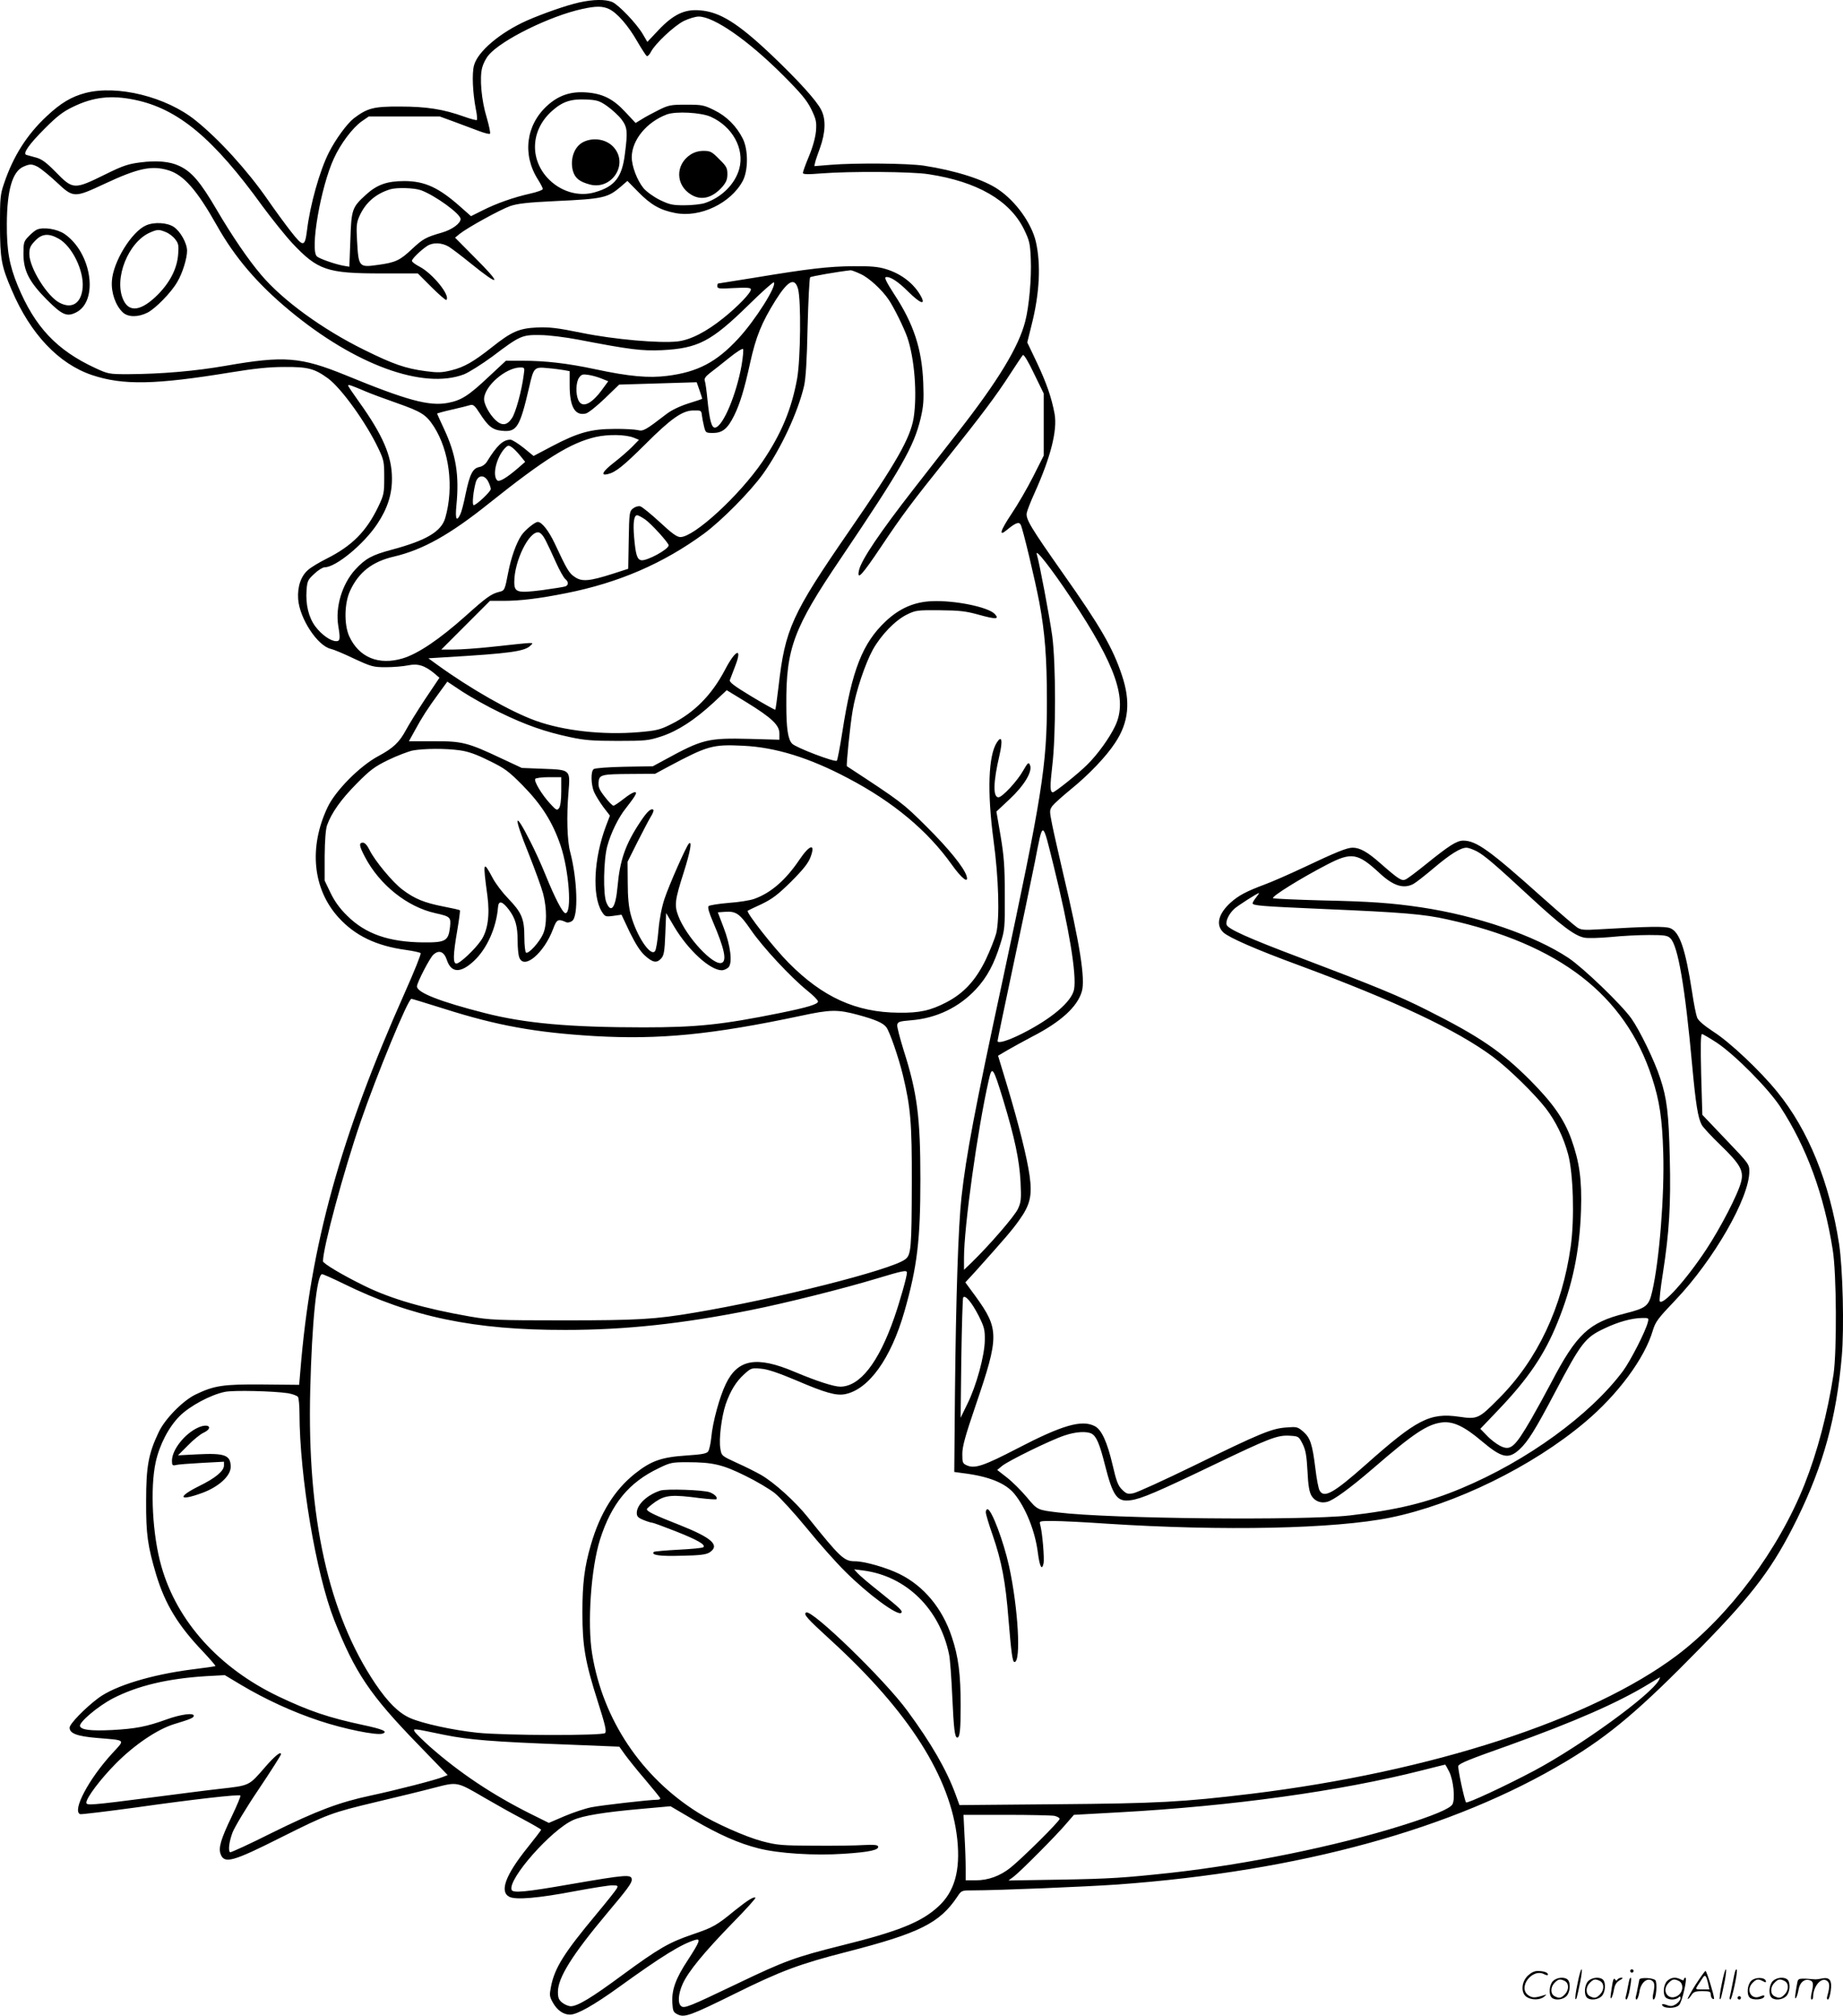 <?xml version="1.0" encoding="UTF-8"?>
<svg xmlns="http://www.w3.org/2000/svg" version="1.0" viewBox="0 0 1098.306 1200.476" preserveAspectRatio="xMidYMid meet">
  <g transform="translate(-0.523,1200.858) scale(0.1,-0.1)" fill="#000000" stroke="none">
    <path d="M3457 11994 c-73 -16 -214 -65 -312 -108 -159 -71 -293 -184 -315 -267 -13 -48 -8 -162 11 -261 7 -32 9 -61 6 -64 -3 -3 -37 6 -76 20 -123 44 -223 60 -381 60 -158 1 -195 -9 -276 -70 -41 -32 -109 -125 -149 -204 -55 -109 -112 -312 -130 -462 -13 -102 -22 -103 -97 -7 -36 46 -98 131 -138 189 -120 173 -290 360 -430 472 -174 140 -465 212 -655 163 -84 -22 -148 -60 -232 -139 -118 -110 -199 -238 -254 -401 -22 -64 -24 -86 -24 -250 1 -200 8 -240 71 -386 111 -260 279 -437 477 -504 185 -62 378 -58 829 16 141 23 227 32 318 32 141 1 180 -10 260 -68 79 -58 226 -262 299 -415 34 -71 36 -81 36 -175 0 -94 -2 -104 -36 -175 -71 -147 -156 -233 -310 -310 -42 -21 -90 -50 -107 -65 -43 -36 -65 -100 -60 -174 8 -115 115 -279 195 -297 15 -3 78 -29 138 -58 104 -48 115 -51 190 -51 44 0 103 5 132 11 58 12 99 0 158 -49 l29 -25 -86 -128 c-47 -71 -98 -154 -114 -184 -39 -72 -75 -107 -165 -155 -110 -59 -255 -205 -302 -305 -113 -239 -88 -487 66 -656 98 -108 225 -169 402 -193 44 -6 83 -15 87 -19 4 -4 -38 -109 -93 -232 -384 -860 -564 -1508 -624 -2257 l-7 -82 -216 2 c-237 2 -290 -6 -402 -60 -76 -37 -184 -147 -220 -226 -60 -126 -74 -203 -74 -407 -1 -198 9 -268 60 -440 54 -177 131 -304 283 -462 40 -43 72 -80 70 -82 -2 -2 -65 -11 -139 -20 -242 -31 -459 -97 -558 -170 -79 -59 -172 -154 -172 -177 0 -34 44 -51 162 -61 178 -15 170 -7 93 -91 -141 -153 -242 -344 -192 -363 7 -2 157 16 333 40 346 49 614 79 622 71 3 -3 -20 -58 -51 -123 -66 -137 -81 -189 -67 -226 22 -59 71 -46 361 100 280 140 301 147 564 210 127 30 283 68 347 85 140 36 134 38 300 -59 65 -38 167 -95 228 -127 60 -32 110 -61 110 -64 0 -3 -37 -51 -81 -106 -131 -163 -168 -262 -109 -293 38 -20 175 -8 390 33 102 19 202 35 223 35 35 0 37 -2 27 -20 -6 -11 -60 -79 -121 -152 -192 -230 -248 -319 -270 -430 -10 -52 -10 -59 12 -98 25 -44 62 -70 101 -70 42 0 142 56 293 165 258 186 369 254 453 280 35 10 27 -11 -43 -119 -73 -110 -98 -179 -93 -258 3 -47 6 -54 32 -67 41 -19 74 -8 341 124 275 136 386 177 667 249 432 111 553 171 658 328 24 37 27 38 85 38 159 0 683 22 870 35 1085 79 2001 330 2676 735 259 155 439 308 804 681 314 321 428 474 571 764 155 317 233 600 265 965 15 169 6 526 -16 670 -57 367 -183 678 -368 905 -100 124 -283 297 -381 359 -56 37 -90 66 -97 84 -6 15 -20 83 -30 152 -40 258 -74 357 -129 380 -31 13 -131 11 -422 -6 -93 -6 -111 -4 -134 11 -15 10 -109 91 -209 180 -313 280 -392 337 -470 337 -39 0 -85 -30 -225 -143 -52 -42 -104 -81 -116 -87 -25 -13 -42 -2 -155 97 -75 66 -120 91 -163 91 -34 0 -100 -27 -288 -116 -87 -41 -194 -88 -238 -104 -107 -40 -153 -64 -201 -107 -74 -67 -90 -134 -43 -178 34 -31 193 -101 449 -195 576 -213 943 -386 1158 -546 95 -71 247 -220 314 -306 60 -78 106 -173 133 -273 31 -114 39 -383 16 -548 -51 -365 -199 -678 -429 -908 -120 -121 -127 -124 -237 -108 -174 25 -252 -16 -554 -284 -193 -171 -251 -204 -277 -155 -7 12 -18 71 -25 131 -18 144 -30 182 -72 219 -34 29 -39 30 -101 25 -87 -6 -155 -34 -550 -227 -179 -87 -343 -162 -363 -165 -33 -6 -41 -3 -66 22 -24 23 -34 50 -56 145 -32 137 -66 213 -107 233 -77 40 -194 6 -463 -134 -195 -101 -250 -120 -296 -101 -28 12 -30 16 -30 69 0 45 17 106 80 291 140 410 140 453 -1 648 l-61 83 59 64 c180 201 219 246 263 308 65 91 77 146 61 263 -15 107 -64 304 -134 537 l-54 178 56 33 c31 18 97 54 146 80 170 87 270 177 297 269 22 73 -11 283 -112 707 -26 113 -56 243 -65 289 -16 81 -16 84 2 110 11 14 60 58 109 98 106 86 211 195 265 278 81 122 93 245 40 402 -54 163 -129 292 -350 605 -194 276 -224 325 -217 362 3 15 23 67 45 115 98 217 138 376 121 474 -18 98 -49 186 -107 309 l-56 117 26 105 c48 189 56 362 25 496 -26 109 -118 238 -222 309 -86 60 -257 114 -446 143 -95 14 -403 17 -554 5 l-98 -8 5 23 c3 13 16 50 28 83 34 94 37 173 8 229 -27 55 -139 178 -298 329 -199 188 -306 255 -425 264 -91 8 -159 -25 -247 -118 l-66 -70 -27 46 c-37 63 -144 175 -183 192 -41 16 -109 16 -196 -3z m179 -40 c47 -22 114 -99 168 -194 25 -43 50 -81 55 -85 6 -3 17 8 26 26 26 49 138 154 196 183 29 14 69 26 88 26 91 0 295 -142 502 -349 109 -109 142 -149 169 -203 29 -61 32 -74 28 -130 -4 -40 -19 -95 -42 -150 -20 -48 -36 -92 -36 -99 0 -9 26 -10 113 -3 166 13 538 11 636 -5 290 -44 483 -156 568 -327 33 -68 37 -84 41 -177 5 -115 -10 -283 -33 -372 -39 -153 -163 -356 -403 -663 -80 -103 -197 -252 -259 -332 -205 -263 -317 -429 -329 -489 -13 -62 17 -30 131 140 127 190 181 262 395 529 207 259 294 375 375 501 37 57 71 108 76 113 5 6 33 -40 66 -110 l58 -119 0 -185 0 -185 -63 -125 c-35 -69 -93 -169 -129 -222 -68 -102 -78 -138 -28 -96 52 43 73 51 83 31 13 -24 86 -331 111 -463 33 -179 45 -325 45 -585 1 -383 -29 -568 -265 -1670 -165 -766 -216 -1035 -244 -1286 -19 -171 -33 -588 -39 -1176 l-4 -461 51 -7 c155 -19 254 -59 307 -123 68 -83 124 -223 140 -350 11 -84 24 -110 34 -65 6 28 -7 187 -20 231 -6 22 -5 22 77 22 46 0 190 -7 319 -16 695 -45 1360 -31 1690 36 384 78 847 304 1160 568 197 165 357 382 405 547 16 52 30 71 135 181 227 238 440 608 440 766 0 43 -4 48 -140 190 l-140 147 -7 240 c-4 169 -3 241 5 241 5 0 46 -24 89 -52 110 -74 306 -272 378 -382 157 -241 260 -522 312 -851 23 -140 25 -601 5 -740 -36 -234 -96 -463 -173 -657 -155 -390 -449 -783 -760 -1018 -511 -384 -1463 -694 -2539 -825 -407 -49 -554 -57 -1161 -62 l-576 -5 -23 63 c-54 147 -145 305 -288 499 -136 186 -569 605 -603 585 -17 -11 5 -35 146 -164 467 -426 716 -818 755 -1188 19 -185 -16 -311 -114 -400 -101 -93 -239 -148 -579 -232 -272 -68 -338 -92 -617 -226 -289 -138 -317 -150 -336 -134 -21 17 -17 72 9 131 33 74 127 188 295 361 80 81 142 150 139 153 -9 9 -47 -15 -122 -75 -111 -91 -129 -101 -252 -143 -141 -48 -202 -83 -420 -243 -180 -133 -266 -185 -306 -185 -13 0 -36 9 -51 21 -21 17 -26 29 -26 65 0 84 85 220 294 469 119 141 146 178 146 198 0 34 -27 32 -369 -27 -264 -46 -339 -53 -347 -33 -24 63 236 358 367 416 58 26 186 47 402 66 l178 16 138 -81 c151 -88 268 -140 387 -170 118 -30 331 -44 509 -32 153 10 210 23 203 44 -3 9 -27 11 -84 8 -43 -3 -176 -5 -294 -4 -198 1 -223 3 -314 27 -98 26 -285 109 -381 170 -338 212 -567 554 -631 945 -30 181 -7 511 47 682 68 213 171 339 349 424 69 34 81 36 170 36 153 0 211 -14 345 -80 66 -32 145 -79 177 -104 31 -25 116 -118 190 -208 73 -90 176 -206 230 -259 136 -136 314 -267 334 -246 11 10 -6 26 -124 121 -65 51 -126 103 -137 116 l-20 22 55 -7 c255 -33 455 -228 511 -500 6 -27 14 -140 19 -250 9 -196 15 -245 30 -245 15 0 20 47 20 190 0 186 -13 292 -53 410 -56 170 -167 303 -311 374 -79 39 -210 76 -266 76 -65 0 -87 21 -283 265 -73 91 -197 203 -276 249 -30 17 -95 50 -145 72 -91 42 -91 42 -98 85 -10 56 7 190 32 265 28 79 61 134 111 179 40 36 44 37 99 32 40 -3 104 -25 211 -70 170 -73 237 -92 289 -82 141 27 274 210 355 493 76 266 95 423 95 787 0 370 -19 516 -100 769 -22 72 -40 139 -38 150 3 19 12 22 83 28 151 12 286 77 387 186 66 71 108 151 144 267 27 86 28 98 27 295 0 169 -5 230 -25 350 l-25 145 78 73 c88 82 139 167 122 204 -8 19 -12 16 -41 -34 -34 -61 -124 -158 -147 -158 -33 0 -31 91 6 249 21 90 14 123 -15 78 -51 -78 -59 -293 -20 -584 31 -228 37 -464 16 -553 -8 -30 -36 -101 -62 -156 -60 -124 -131 -201 -235 -255 -94 -49 -160 -64 -285 -62 -254 2 -453 93 -655 297 -87 87 -255 301 -244 310 2 2 39 20 83 40 64 31 97 56 176 134 71 71 102 110 115 145 32 85 -4 77 -66 -15 -83 -123 -171 -198 -269 -233 -24 -9 -93 -20 -153 -24 -60 -5 -114 -14 -119 -19 -7 -7 2 -38 26 -94 68 -159 84 -232 52 -244 -50 -19 -211 154 -259 280 -24 64 -20 94 33 260 39 123 51 191 30 170 -15 -15 -118 -247 -145 -329 -16 -48 -30 -118 -36 -187 -5 -61 -14 -118 -21 -125 -27 -33 -110 92 -144 218 -12 44 -18 104 -18 189 l-1 126 57 114 c32 63 68 132 80 152 13 20 20 39 17 43 -13 12 -36 -8 -76 -68 -91 -136 -124 -231 -138 -391 -11 -123 -38 -161 -66 -93 -21 48 -17 255 5 336 21 78 67 172 111 226 17 22 40 52 50 68 27 41 -2 36 -64 -13 -28 -22 -55 -40 -60 -40 -6 0 -29 23 -51 52 -33 42 -40 58 -38 87 4 46 15 49 195 50 l142 1 78 42 c235 125 264 134 446 125 194 -9 397 -72 627 -194 270 -142 473 -312 617 -514 59 -83 103 -117 88 -67 -16 50 -104 160 -239 294 -142 141 -147 145 -474 359 -5 4 19 242 34 330 19 115 75 281 121 365 49 87 133 174 202 208 53 26 62 27 196 26 118 -1 155 -5 234 -27 101 -28 123 -27 95 4 -38 42 -239 83 -375 77 -105 -4 -193 -42 -276 -120 -138 -130 -201 -290 -258 -658 -14 -90 -29 -168 -33 -172 -11 -11 -242 77 -266 101 -25 25 -35 90 -35 231 -2 337 43 457 324 872 363 538 436 667 476 833 18 76 20 110 16 215 -8 200 -57 350 -173 526 -46 71 -60 100 -50 102 25 5 72 -25 135 -88 68 -67 102 -81 77 -31 -40 77 -118 139 -212 167 -45 14 -90 18 -194 17 -146 -1 -267 -15 -592 -69 -115 -18 -211 -34 -213 -34 -3 0 -5 -7 -5 -16 0 -15 12 -16 100 -11 77 4 100 2 100 -8 0 -21 -77 -101 -163 -170 -103 -83 -197 -131 -274 -140 -107 -12 -380 12 -571 51 -147 30 -192 35 -267 32 -107 -5 -152 -25 -269 -118 -109 -86 -164 -118 -241 -137 -57 -14 -79 -15 -154 -5 -120 16 -192 41 -366 127 -248 122 -487 296 -614 447 -77 90 -176 236 -265 388 -98 167 -149 226 -222 260 -56 27 -134 34 -234 21 -71 -9 -104 -20 -205 -70 -189 -93 -194 -93 -298 13 -56 57 -83 77 -117 86 -25 7 -51 14 -58 16 -23 7 15 62 111 158 72 72 108 100 167 128 121 59 228 71 368 42 258 -53 469 -229 761 -633 57 -77 137 -177 179 -222 151 -160 206 -179 531 -179 l216 0 82 -82 c45 -45 85 -79 88 -76 26 25 -81 157 -159 198 -25 13 -46 28 -46 35 0 12 51 62 90 88 34 23 88 21 130 -4 19 -12 77 -56 130 -99 179 -145 189 -129 23 36 l-116 117 28 23 c48 38 241 144 300 165 44 15 103 22 273 30 282 13 308 19 387 86 l39 34 65 -66 c73 -75 130 -108 219 -125 149 -30 333 58 404 192 32 62 33 183 0 250 -37 74 -96 134 -170 170 -62 31 -74 33 -167 33 -92 0 -105 -2 -165 -32 -36 -18 -81 -42 -101 -55 l-36 -22 -62 66 c-72 78 -135 109 -232 116 -94 7 -166 -18 -233 -79 -127 -116 -149 -292 -55 -440 16 -25 29 -51 29 -56 0 -6 -35 -19 -77 -28 -97 -22 -198 -57 -285 -101 l-66 -33 -60 53 c-131 117 -215 156 -337 156 -104 0 -163 -21 -230 -82 -82 -75 -86 -86 -92 -270 l-6 -158 -36 6 c-49 9 -141 41 -157 55 -43 36 22 414 101 584 40 88 112 183 166 221 l42 29 211 0 211 0 85 -31 c47 -18 113 -42 147 -55 34 -13 65 -21 68 -17 4 4 -5 46 -19 95 -32 103 -44 239 -27 300 6 23 23 56 38 73 75 90 365 233 558 275 82 18 121 18 161 -1z m-13 -577 c28 -20 67 -55 85 -78 36 -48 39 -71 21 -209 -17 -137 -60 -192 -177 -226 -101 -30 -212 5 -287 88 -106 119 -93 287 30 396 63 56 113 72 203 68 64 -3 79 -7 125 -39z m618 -64 c129 -58 202 -190 170 -309 -25 -92 -106 -172 -206 -205 -22 -7 -77 -13 -121 -13 -72 0 -89 4 -147 32 -38 19 -79 49 -97 70 -38 47 -70 130 -70 185 1 102 89 209 209 254 54 20 204 12 262 -14z m-4009 -299 c16 -9 66 -49 110 -90 101 -95 105 -95 289 -9 197 92 278 109 376 80 92 -27 171 -117 291 -330 107 -190 242 -348 433 -506 389 -323 796 -472 1039 -380 30 12 106 60 169 106 165 125 178 130 286 128 50 0 151 -13 225 -27 311 -60 379 -68 500 -63 216 11 294 52 516 269 79 78 147 138 151 135 19 -20 -110 -225 -213 -336 -130 -140 -241 -198 -422 -221 -112 -14 -226 -4 -432 40 -164 35 -296 50 -430 50 l-100 0 -103 -96 c-120 -113 -163 -140 -243 -155 -111 -21 -244 15 -609 165 -268 109 -366 117 -715 56 -183 -32 -385 -49 -581 -50 -113 0 -119 1 -195 36 -231 107 -361 245 -463 491 -50 121 -66 211 -65 368 1 201 33 312 99 341 39 17 50 17 87 -2z m2281 -138 c85 -31 237 -141 237 -172 0 -26 -51 -63 -109 -80 -101 -29 -115 -38 -182 -100 -70 -66 -97 -79 -201 -93 -114 -16 -116 -14 -125 145 -5 86 -3 106 14 145 36 80 96 133 183 160 40 12 142 9 183 -5z m2622 -500 c49 -22 127 -94 166 -152 32 -47 90 -165 111 -224 43 -125 60 -339 38 -480 -20 -121 -101 -264 -385 -675 -342 -496 -381 -583 -420 -924 -9 -74 -17 -137 -20 -139 -2 -2 -65 33 -140 78 -106 64 -135 86 -130 99 3 9 18 46 32 84 44 113 2 98 -61 -23 -80 -152 -184 -257 -324 -326 -64 -32 -86 -37 -190 -46 -213 -18 -447 8 -614 68 -150 54 -391 191 -592 337 l-48 35 98 6 c390 23 478 35 512 71 19 20 37 20 -243 -10 -77 -8 -174 -15 -215 -15 l-75 0 145 145 145 145 80 0 c101 0 215 14 375 46 313 62 578 177 820 354 107 79 277 251 353 357 106 149 207 365 244 523 10 45 17 151 21 352 4 157 11 290 15 295 6 6 168 34 242 42 6 0 33 -10 60 -23z m-374 -88 c19 -70 15 -415 -5 -532 -33 -184 -95 -332 -207 -497 -138 -202 -407 -449 -489 -449 -21 0 -51 22 -123 89 -52 48 -105 91 -116 94 -12 3 -30 -2 -44 -13 -21 -17 -22 -26 -25 -189 l-3 -170 -93 -30 c-138 -44 -183 -48 -225 -19 -35 23 -47 44 -120 200 -36 76 -77 128 -101 128 -17 0 -76 -48 -97 -79 -31 -46 -62 -133 -79 -221 -20 -105 -22 -109 -52 -116 -49 -12 -76 -31 -202 -144 -156 -139 -282 -224 -373 -252 -145 -44 -263 5 -321 132 -31 70 -29 197 6 271 51 110 132 173 262 203 171 40 334 131 567 318 331 264 483 359 634 394 76 17 180 15 229 -5 l29 -12 -41 -42 c-23 -23 -71 -65 -106 -92 -70 -54 -85 -82 -38 -70 46 11 92 48 222 177 153 153 222 202 288 202 45 1 47 0 50 -29 2 -16 8 -47 13 -67 9 -37 11 -38 53 -38 57 0 87 25 126 103 35 71 61 157 95 312 35 159 69 242 152 375 75 119 114 138 134 68z m-336 -453 c-31 -175 -110 -364 -157 -373 -22 -4 -34 41 -47 168 -5 52 -12 102 -16 112 -4 11 5 25 31 45 20 15 71 55 113 89 42 34 79 58 84 54 4 -3 0 -46 -8 -95z m-1299 -61 c-12 -94 -48 -224 -70 -256 -29 -44 -60 -47 -98 -11 -35 33 -68 93 -68 124 0 76 127 187 214 189 28 0 29 0 22 -46z m242 30 l32 -6 0 -85 c0 -127 32 -183 97 -167 15 4 65 44 112 89 l86 83 231 7 231 7 17 -48 c9 -26 16 -49 16 -50 0 -2 -37 -14 -82 -28 -53 -17 -101 -40 -132 -64 -126 -97 -138 -103 -170 -95 -17 4 -80 8 -141 7 -137 0 -216 -22 -370 -103 l-110 -58 -60 49 c-33 26 -68 48 -78 48 -44 0 -81 -35 -140 -131 -9 -15 -28 -29 -46 -32 -39 -8 -56 -42 -81 -160 -10 -51 -24 -106 -31 -120 -23 -50 -32 -30 -24 51 18 180 -2 304 -75 459 -22 47 -40 87 -40 88 0 2 39 13 88 24 48 11 97 23 109 27 18 5 28 -3 56 -47 51 -80 78 -101 134 -106 88 -9 106 20 162 261 27 118 30 120 112 112 36 -3 80 -9 97 -12z m222 -50 l40 -16 -33 -45 c-65 -91 -122 -118 -145 -68 -17 37 -15 107 4 134 14 20 22 22 55 17 22 -3 57 -13 79 -22z m-1405 -77 c33 -14 114 -44 180 -67 153 -54 179 -70 226 -142 92 -144 120 -361 68 -543 -23 -82 -113 -135 -318 -190 -120 -32 -158 -53 -219 -119 -78 -86 -119 -222 -101 -334 13 -79 11 -92 -12 -92 -33 0 -86 37 -124 87 -40 53 -59 130 -53 216 4 55 8 63 46 98 23 22 51 39 62 39 67 0 234 138 314 259 60 90 88 176 87 271 0 131 -54 257 -196 455 -36 50 -65 93 -65 97 0 8 13 4 105 -35z m920 -382 l30 -37 -40 -35 c-72 -62 -115 -87 -127 -75 -30 30 -5 135 45 190 18 19 23 20 41 8 11 -7 34 -30 51 -51z m-190 -155 c8 -16 15 -36 15 -44 0 -15 -86 -96 -102 -96 -11 0 -2 86 13 138 14 43 52 45 74 2z m936 -226 c36 -25 139 -139 139 -153 0 -24 -129 -94 -163 -89 -25 4 -34 33 -43 139 -7 83 -1 129 18 129 7 0 29 -12 49 -26z m-594 -124 c13 -25 40 -83 61 -130 21 -47 46 -91 55 -99 21 -17 22 -37 1 -45 -9 -3 -70 -13 -137 -22 -150 -19 -167 -14 -167 49 0 124 88 303 145 295 12 -2 28 -20 42 -48z m3132 -345 c268 -402 337 -603 262 -760 -33 -70 -104 -169 -165 -229 -49 -50 -194 -166 -206 -166 -18 0 -18 35 -4 157 22 180 22 606 0 773 -15 110 -77 439 -92 487 -13 43 88 -86 205 -262z m-3404 -680 c152 -74 269 -115 415 -146 87 -19 136 -23 285 -23 169 0 185 2 262 27 99 33 198 98 309 200 l80 75 118 -72 c151 -93 196 -136 196 -186 l0 -37 -177 5 c-250 6 -280 -1 -507 -125 l-70 -38 -170 -3 c-98 -2 -176 -8 -183 -14 -18 -14 -16 -91 2 -135 9 -21 34 -61 55 -90 l40 -52 -24 -63 c-72 -192 -83 -412 -25 -508 20 -31 22 -32 69 -26 l49 7 49 -104 c35 -71 63 -115 91 -140 47 -42 70 -46 97 -16 16 18 20 42 24 145 l5 125 49 -83 c83 -139 213 -258 283 -258 12 0 29 8 39 17 26 26 13 130 -29 239 l-34 89 41 3 c68 5 89 -10 157 -109 71 -103 238 -282 335 -360 35 -28 64 -57 64 -65 0 -16 -61 -35 -229 -69 -341 -69 -493 -85 -810 -85 -441 0 -707 24 -946 85 -267 68 -405 122 -405 159 0 22 77 171 98 189 33 30 63 19 80 -31 26 -79 82 -81 162 -6 77 72 133 197 143 319 3 42 25 38 64 -13 40 -53 53 -98 53 -189 0 -39 4 -83 10 -97 28 -75 147 26 201 169 22 59 29 63 79 41 9 -4 24 0 35 8 38 27 31 247 -12 411 -18 68 -22 213 -10 355 11 135 13 134 -150 140 l-128 5 -120 56 c-203 96 -237 104 -406 103 l-147 0 36 65 c41 76 75 129 144 223 l49 67 92 -61 c51 -33 151 -89 222 -123z m-240 -225 c51 -7 99 -24 175 -62 93 -45 116 -62 200 -147 112 -114 178 -217 226 -358 50 -148 69 -403 29 -403 -16 0 -62 88 -118 226 -25 62 -66 152 -91 200 -98 194 -103 157 -9 -75 36 -91 75 -197 85 -235 23 -90 23 -189 -1 -241 -22 -49 -86 -119 -101 -110 -5 3 -10 44 -10 93 0 109 -16 146 -97 230 -33 34 -75 89 -92 122 -57 107 -59 99 -31 -108 15 -114 2 -206 -38 -264 -37 -54 -126 -138 -147 -138 -21 0 -20 51 5 196 11 64 18 119 16 121 -3 3 -47 13 -100 23 -112 22 -171 46 -242 100 -59 44 -166 173 -197 237 -13 27 -28 43 -39 43 -25 0 -23 -19 12 -85 87 -166 252 -298 420 -335 90 -20 93 -24 87 -83 -10 -83 -26 -92 -160 -91 -206 2 -345 51 -454 160 -43 42 -74 85 -98 135 l-35 73 0 146 c1 95 6 158 14 183 27 75 83 154 176 248 82 83 108 102 190 142 52 25 118 50 145 56 68 12 195 13 280 1z m605 -243 c0 -52 -5 -90 -13 -101 -12 -16 -16 -14 -53 26 -50 54 -98 134 -89 148 3 5 40 10 81 10 l74 0 0 -83z m2935 -448 c92 -371 137 -646 121 -733 -14 -73 -134 -175 -311 -264 -86 -43 -145 -60 -145 -43 0 5 40 198 89 428 49 230 109 516 133 636 50 256 43 258 113 -24z m2520 90 c48 -26 107 -76 324 -277 181 -167 262 -228 319 -238 20 -4 91 -2 157 4 66 7 168 12 228 12 93 0 110 -3 127 -20 45 -45 87 -287 130 -762 21 -227 34 -306 56 -348 7 -14 57 -68 111 -120 119 -115 141 -154 124 -220 -18 -73 -123 -275 -209 -405 -120 -181 -259 -335 -276 -306 -3 5 5 80 19 167 38 244 48 409 41 689 -6 259 -17 353 -57 472 -33 103 -123 287 -172 356 -61 85 -286 301 -374 360 -203 135 -546 252 -880 302 -176 26 -304 35 -588 41 -154 4 -286 10 -293 13 -14 8 166 120 321 200 146 76 183 70 312 -49 82 -77 144 -97 203 -66 15 8 70 51 122 95 97 82 159 121 195 121 11 0 38 -10 60 -21z m-1314 -275 c-12 -15 -21 -30 -21 -35 0 -14 54 -18 420 -34 473 -20 603 -31 740 -62 668 -147 1060 -450 1220 -942 45 -138 61 -244 67 -446 8 -254 -23 -645 -66 -829 -20 -86 -35 -98 -162 -130 -215 -54 -288 -122 -439 -411 -35 -66 -88 -163 -118 -215 -101 -174 -125 -194 -188 -162 -21 11 -57 38 -78 61 l-39 40 105 110 c180 188 277 331 354 521 90 220 133 427 141 670 6 181 -9 288 -58 425 -43 119 -111 215 -244 349 -174 174 -303 262 -620 421 -163 82 -301 139 -755 311 -305 115 -427 170 -435 195 -7 22 14 66 47 96 20 18 137 93 146 93 2 0 -6 -12 -17 -26z m-4840 -663 c318 -101 547 -142 898 -163 386 -22 697 8 1230 121 176 38 219 38 341 5 103 -28 148 -48 167 -73 20 -26 73 -179 99 -286 46 -191 54 -286 53 -640 -1 -393 -4 -431 -40 -457 -84 -63 -766 -235 -1254 -317 -236 -40 -337 -46 -780 -46 -402 0 -438 2 -560 23 -270 47 -471 105 -629 183 -129 63 -246 133 -246 146 0 80 123 536 225 833 96 279 282 730 302 730 4 0 92 -27 194 -59z m3333 -544 c69 -228 96 -357 103 -487 5 -103 3 -121 -15 -160 -18 -42 -172 -219 -276 -320 l-46 -44 0 72 c0 182 80 760 147 1056 20 90 26 82 87 -117z m-574 -1028 c0 -23 -42 -172 -76 -269 -93 -267 -204 -409 -321 -410 -39 0 -144 34 -274 89 -225 95 -337 75 -408 -72 -37 -76 -79 -228 -87 -320 -4 -37 -12 -74 -19 -83 -9 -13 -39 -18 -131 -24 -148 -10 -209 -32 -305 -108 -122 -97 -208 -236 -262 -422 -39 -133 -51 -232 -51 -405 0 -201 17 -296 91 -528 45 -141 54 -180 44 -190 -16 -16 -598 -15 -761 2 -144 15 -328 55 -402 88 -67 30 -131 93 -206 204 -279 415 -407 990 -388 1749 10 403 39 690 71 690 6 0 63 -25 126 -56 405 -199 780 -277 1324 -276 358 0 698 37 1103 118 211 42 557 129 752 188 156 47 180 52 180 35z m427 -256 c34 -68 38 -84 37 -147 -1 -90 -50 -271 -105 -381 l-39 -80 4 352 c3 194 8 358 11 364 12 18 51 -28 92 -108z m3988 -40 c-13 -53 -103 -229 -148 -290 -195 -261 -570 -534 -962 -698 -205 -86 -387 -130 -667 -162 -277 -31 -1430 -20 -1738 18 -123 15 -122 14 -186 91 -32 38 -85 91 -117 116 l-59 46 29 24 c36 30 289 154 371 181 67 23 132 27 163 11 28 -16 47 -59 79 -186 48 -189 73 -222 155 -210 61 8 159 50 490 209 336 161 382 179 455 175 54 -3 55 -4 78 -49 18 -36 24 -70 29 -162 4 -87 11 -124 24 -147 20 -32 55 -46 93 -36 39 10 134 79 276 201 239 207 321 261 408 272 67 8 133 -23 237 -111 120 -101 159 -110 225 -50 50 46 94 116 213 342 155 294 179 325 292 378 83 40 164 62 224 63 42 1 43 0 36 -26z m-8103 -422 c28 -5 54 -15 59 -22 5 -8 9 -53 9 -100 1 -373 98 -952 207 -1229 124 -313 212 -445 500 -741 l176 -182 -30 -12 c-40 -17 -278 -78 -428 -110 -188 -40 -321 -90 -587 -221 -135 -68 -249 -120 -252 -117 -12 12 -5 64 15 118 12 31 81 147 155 256 74 110 134 205 134 210 0 20 -38 -11 -96 -78 -96 -111 -90 -108 -267 -128 -73 -8 -251 -31 -397 -50 -381 -49 -400 -50 -400 -32 0 29 85 141 175 232 111 112 247 204 347 235 99 30 118 38 118 50 0 19 -76 9 -160 -21 -122 -44 -184 -56 -328 -64 -127 -6 -182 1 -190 23 -7 23 108 120 197 166 146 75 326 118 556 132 l110 6 95 -57 c148 -88 309 -162 469 -215 147 -49 344 -89 377 -76 32 12 1 26 -117 51 -206 44 -321 83 -504 170 -354 169 -605 447 -698 775 -53 184 -68 464 -34 620 23 105 78 210 143 275 60 60 185 127 269 144 52 11 291 5 377 -8z m8169 -1709 c-47 -88 -467 -392 -741 -538 -179 -95 -400 -197 -408 -190 -9 10 -52 209 -46 218 10 16 61 37 304 123 387 139 646 252 830 364 36 22 66 40 68 40 1 1 -2 -7 -7 -17z m-7236 -326 c143 -29 291 -41 720 -57 l321 -13 32 -45 c18 -25 72 -93 122 -151 49 -58 90 -108 90 -112 0 -5 -8 -8 -17 -8 -46 0 -335 -33 -394 -45 -36 -7 -108 -31 -160 -53 l-93 -40 -111 55 c-226 113 -422 244 -599 400 -43 39 -83 78 -89 88 -11 21 -16 21 178 -19z m5986 -218 c26 -50 37 -164 20 -195 -14 -26 -114 -68 -306 -128 -394 -123 -921 -230 -1370 -280 -278 -30 -365 -36 -665 -41 l-305 -5 30 22 c39 29 258 249 315 317 l45 52 270 15 c673 37 1317 126 1805 250 74 19 136 34 137 34 2 1 12 -18 24 -41z m-2352 -264 c17 -4 31 -12 31 -18 0 -14 -221 -233 -292 -290 -62 -50 -134 -76 -208 -76 l-60 0 0 73 c0 41 -3 129 -7 195 l-6 122 255 0 c141 0 270 -3 287 -6z M3940 3131 c-79 -26 -140 -84 -140 -133 0 -21 8 -29 40 -42 22 -9 45 -16 51 -16 6 0 69 -23 140 -51 129 -51 181 -80 166 -95 -4 -5 -71 -11 -148 -15 -77 -4 -143 -10 -147 -13 -19 -19 34 -27 164 -23 113 2 147 7 168 20 63 42 15 86 -176 162 -153 60 -198 82 -198 95 0 5 24 25 52 45 60 40 99 43 266 21 51 -6 95 -9 97 -6 7 11 -10 29 -40 41 -36 14 -260 22 -295 10z M5880 3002 c0 -11 18 -72 41 -137 53 -153 77 -278 94 -498 17 -205 24 -257 36 -257 40 0 22 320 -32 569 -33 150 -105 341 -129 341 -6 0 -10 -8 -10 -18z M3482 11163 c-54 -26 -81 -101 -63 -171 13 -45 39 -66 104 -83 126 -31 225 115 145 216 -41 53 -123 69 -186 38z M4119 11087 c-90 -60 -88 -181 4 -237 61 -38 127 -21 186 45 24 28 31 45 31 77 0 36 -6 47 -49 89 -43 44 -53 49 -93 49 -30 0 -56 -8 -79 -23z M875 10666 c-86 -38 -196 -217 -203 -331 -5 -70 22 -146 65 -187 31 -29 91 -30 148 -1 48 25 142 121 177 183 31 52 58 140 58 185 0 45 -40 116 -79 142 -39 26 -117 31 -166 9z m119 -40 c18 -7 43 -26 55 -42 20 -25 22 -37 18 -89 -6 -85 -48 -167 -121 -241 -98 -98 -171 -109 -206 -31 -58 126 30 345 160 401 44 19 53 19 94 2z M225 10641 c-11 -5 -33 -23 -50 -41 -28 -29 -30 -37 -30 -103 0 -101 34 -167 139 -273 92 -92 120 -104 175 -76 135 68 93 355 -69 467 -44 30 -126 43 -165 26z m130 -54 c79 -44 150 -188 143 -289 -7 -94 -62 -132 -137 -93 -75 38 -181 210 -181 291 0 35 6 49 34 78 40 43 81 47 141 13z M1185 3506 c-79 -36 -155 -132 -155 -197 0 -27 3 -30 23 -26 12 4 82 9 155 13 l132 7 0 -22 c0 -33 -50 -75 -148 -123 -133 -66 -121 -92 18 -41 98 36 170 101 170 155 0 71 -35 83 -198 75 l-116 -6 59 59 c32 33 74 67 92 75 63 30 32 60 -32 31z M9406 194 c-10 -47 -15 -88 -12 -91 5 -6 9 7 30 110 7 37 10 67 6 67 -4 0 -15 -39 -24 -86z M9720 270 c0 -5 5 -10 10 -10 6 0 10 5 10 10 0 6 -4 10 -10 10 -5 0 -10 -4 -10 -10z M10266 194 c-10 -47 -15 -88 -12 -91 5 -6 9 7 30 110 7 37 10 67 6 67 -4 0 -15 -39 -24 -86z M10346 269 c-3 -8 -10 -41 -16 -74 -6 -33 -14 -68 -16 -77 -3 -10 -1 -18 3 -18 10 0 46 171 38 178 -2 3 -7 -1 -9 -9z M9109 241 c-38 -38 -41 -101 -7 -125 29 -20 79 -20 104 0 18 14 18 15 1 10 -53 -17 -69 -17 -92 -2 -69 45 21 166 94 126 12 -6 21 -7 21 -1 0 12 -25 21 -62 21 -19 0 -39 -10 -59 -29z M10110 189 c-28 -45 -49 -83 -47 -85 2 -3 12 7 21 21 14 21 24 25 66 25 43 0 50 -3 50 -19 0 -11 5 -23 10 -26 6 -3 10 -3 10 1 0 20 -44 164 -51 164 -4 0 -30 -37 -59 -81z m75 4 l7 -33 -42 0 c-42 0 -42 0 -28 23 8 12 21 32 29 44 15 25 22 18 34 -34z M9260 210 c-22 -22 -27 -79 -8 -98 19 -19 66 -14 88 8 22 22 27 79 8 98 -19 19 -66 14 -88 -8z m71 0 c25 -14 25 -54 -1 -80 -23 -23 -33 -24 -61 -10 -25 14 -25 54 1 80 23 23 33 24 61 10z M9470 210 c-22 -22 -27 -79 -8 -98 19 -19 66 -14 88 8 22 22 27 79 8 98 -19 19 -66 14 -88 -8z m71 0 c25 -14 25 -54 -1 -80 -23 -23 -33 -24 -61 -10 -25 14 -25 54 1 80 23 23 33 24 61 10z M9616 204 c-3 -16 -8 -47 -11 -69 -8 -51 10 -26 19 27 5 27 15 42 34 53 18 10 22 14 10 15 -9 0 -20 -5 -24 -11 -5 -8 -9 -8 -14 1 -5 8 -10 3 -14 -16z M9717 223 c-2 -4 -7 -26 -11 -48 -4 -22 -9 -48 -12 -57 -3 -10 -1 -18 4 -18 4 0 14 28 20 62 11 58 10 81 -1 61z M9775 220 c-1 -3 -5 -23 -9 -45 -4 -22 -9 -48 -12 -57 -3 -10 -1 -18 4 -18 5 0 13 20 17 45 7 53 44 87 74 68 17 -11 19 -28 8 -80 -4 -18 -3 -33 2 -33 16 0 24 99 11 115 -12 14 -87 18 -95 5z M9940 210 c-22 -22 -27 -79 -8 -98 7 -7 24 -12 38 -12 14 0 31 5 38 12 9 9 12 8 12 -5 0 -9 -12 -24 -26 -34 -21 -13 -32 -15 -55 -6 -16 6 -29 8 -29 3 0 -24 81 -27 102 -2 18 19 50 162 37 162 -5 0 -9 -5 -9 -10 0 -7 -6 -7 -19 0 -30 16 -59 12 -81 -10z m71 0 c29 -16 25 -65 -6 -86 -56 -37 -103 28 -55 76 23 23 33 24 61 10z M10441 211 c-23 -23 -28 -80 -9 -99 19 -19 88 -13 88 9 0 5 -11 4 -24 -2 -54 -25 -89 38 -46 81 23 23 33 24 62 9 16 -9 19 -8 16 3 -8 22 -64 22 -87 -1z M10570 210 c-22 -22 -27 -79 -8 -98 19 -19 66 -14 88 8 22 22 27 79 8 98 -19 19 -66 14 -88 -8z m71 0 c25 -14 25 -54 -1 -80 -23 -23 -33 -24 -61 -10 -25 14 -25 54 1 80 23 23 33 24 61 10z M10716 201 c-3 -14 -8 -44 -11 -66 -8 -51 10 -26 19 27 8 41 35 63 66 53 22 -7 24 -21 11 -77 -5 -22 -5 -38 0 -38 5 0 9 6 9 13 0 68 51 125 85 97 15 -13 15 -35 -1 -92 -3 -10 -1 -18 4 -18 6 0 13 23 17 50 9 63 -5 84 -49 76 -17 -4 -35 -6 -41 -6 -101 8 -104 7 -109 -19z M10360 110 c0 -5 5 -10 10 -10 6 0 10 5 10 10 0 6 -4 10 -10 10 -5 0 -10 -4 -10 -10z"></path>
  </g>
</svg>
